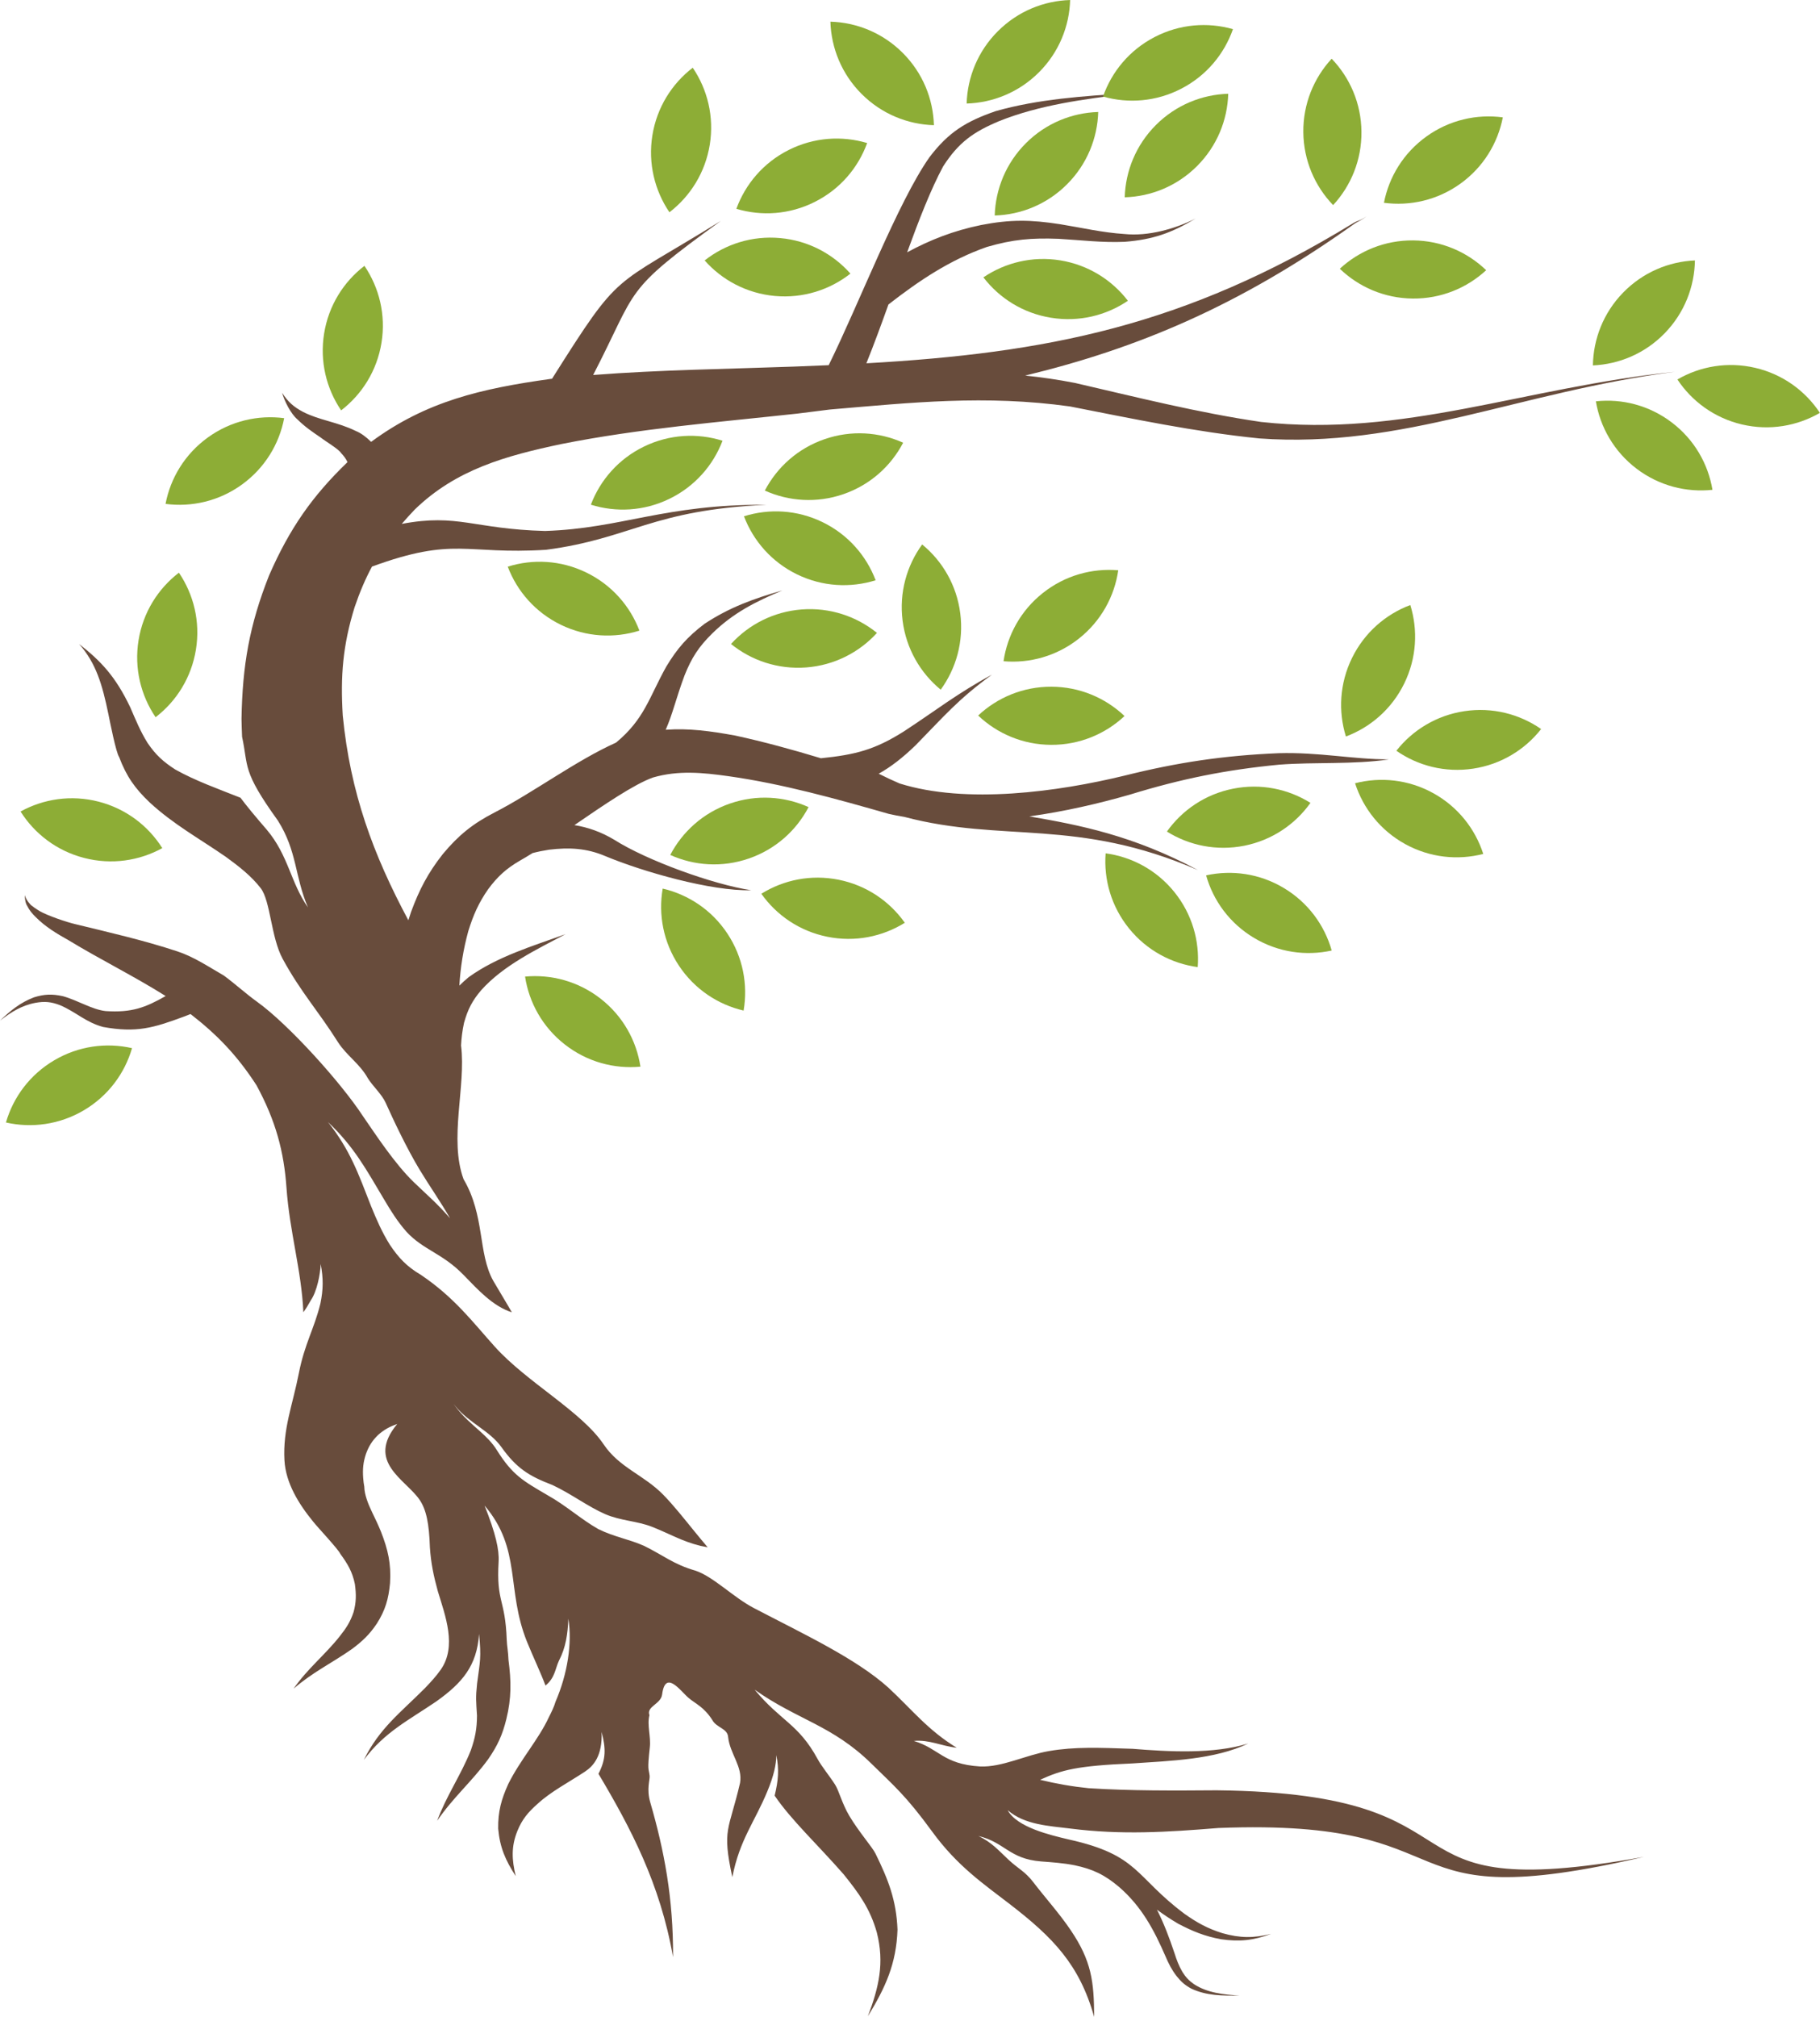 <?xml version="1.0" encoding="UTF-8" standalone="no"?><svg xmlns="http://www.w3.org/2000/svg" xmlns:xlink="http://www.w3.org/1999/xlink" fill="#000000" height="307.2" preserveAspectRatio="xMidYMid meet" version="1" viewBox="0.0 0.0 277.3 307.2" width="277.3" zoomAndPan="magnify"><defs><clipPath id="a"><path d="M 0 13 L 256 13 L 256 307.23 L 0 307.23 Z M 0 13"/></clipPath><clipPath id="b"><path d="M 255 55 L 277.289 55 L 277.289 66 L 255 66 Z M 255 55"/></clipPath></defs><g><g clip-path="url(#a)" id="change1_1"><path d="M 211.629 115.68 C 206.102 116.488 200.453 116.059 194.906 116.48 C 186.762 117.266 179.984 118.637 172.168 121.039 C 167.379 122.418 162.148 123.625 156.828 124.359 C 164.535 125.688 172.648 127.266 182.527 132.543 C 164.008 124.52 152.891 128.426 137.789 124.438 C 136.988 124.309 136.195 124.156 135.41 123.977 C 127.418 121.688 119.223 119.398 110.977 118.234 C 107.027 117.684 103.379 117.316 99.496 118.434 C 96.605 119.465 91.996 122.621 87.52 125.688 C 89.609 126.035 91.566 126.711 93.59 127.922 C 98.535 131.066 108.645 134.734 114.453 135.609 C 108.352 135.777 97.926 132.789 92.227 130.41 C 89.359 129.191 86.719 129.07 83.656 129.434 C 82.785 129.57 81.949 129.738 81.145 129.949 C 80.449 130.383 79.789 130.777 79.176 131.125 C 77.117 132.324 75.805 133.527 74.387 135.438 C 72.926 137.531 72.109 139.395 71.355 141.824 C 70.566 144.699 70.152 147.414 69.988 150.141 C 70.414 149.715 70.879 149.289 71.406 148.855 C 75.754 145.711 81.172 144.113 86.176 142.297 C 81.738 144.648 76.695 147.055 73.309 150.844 C 71.941 152.453 71.27 153.77 70.703 155.801 C 70.441 156.992 70.305 158.125 70.246 159.258 L 70.254 159.312 C 71.016 165.48 68.379 173.527 70.633 179.633 C 73.902 185.184 72.801 190.898 75.152 195.102 C 75.52 195.758 77.641 199.254 77.984 199.906 C 75.027 198.938 72.805 196.441 70.598 194.18 C 67.395 190.898 64.5 190.414 61.941 187.645 C 60.566 186.086 59.566 184.484 58.516 182.703 C 55.766 178.098 53.961 174.691 49.965 170.918 C 53.34 175.164 54.594 178.766 56.523 183.699 C 57.379 185.801 58.18 187.66 59.387 189.594 C 60.746 191.633 61.988 192.934 64.113 194.188 C 69.254 197.66 71.977 201.344 75.375 205.121 C 80.281 210.578 88.578 214.977 91.969 220.016 C 94.367 223.586 98.086 224.66 101.055 227.695 C 102.605 229.281 104.121 231.195 105.836 233.305 C 106.469 234.078 107.125 234.879 107.824 235.699 C 107.465 235.621 107.102 235.547 106.738 235.48 C 103.895 234.793 101.965 233.602 99.301 232.562 C 97.051 231.684 94.59 231.668 92.227 230.656 C 89.555 229.492 87.043 227.555 84.16 226.207 C 80.574 224.84 78.684 223.645 76.383 220.418 C 74.605 217.941 71.555 216.82 69.414 214.242 C 69.312 214.121 69.211 213.996 69.117 213.867 C 69.199 213.988 69.285 214.105 69.371 214.223 C 70.551 215.805 71.898 216.918 73.121 218.012 C 71.758 216.953 70.223 215.82 68.938 213.992 C 70.223 215.82 71.758 216.953 73.121 218.012 C 74.098 218.891 74.996 219.762 75.676 220.859 C 78.102 224.734 79.707 225.582 83.41 227.754 C 86.281 229.355 88.453 231.387 91.16 232.926 C 93.695 234.164 95.773 234.434 98.129 235.477 C 101.023 236.895 102.637 238.305 105.93 239.246 C 108.691 240.156 111.699 243.301 114.859 244.953 C 122.371 248.883 130.383 252.609 135.352 257.074 C 139.098 260.57 141.363 263.535 145.766 266.234 C 143.34 265.957 141.613 264.977 139.227 265.195 C 143.086 266.344 143.672 268.738 149.309 269.082 C 152.664 269.242 156.293 267.336 159.852 266.734 C 163.789 266.066 167.395 266.219 172.566 266.395 C 178.039 266.84 184.934 267.227 190.188 265.582 C 185.09 268.051 178.184 268.227 172.566 268.621 C 164.035 268.984 161.781 269.609 158.469 271.117 C 160.93 271.719 163.41 272.148 165.863 272.395 C 172.273 272.809 178.953 272.762 185.379 272.715 C 228.957 273.207 208.234 290.48 250.473 282.855 C 209.816 292.297 225.23 276.914 185.656 278.457 C 177.82 279.086 170.914 279.543 163.047 278.539 C 159.934 278.141 156.117 278.008 153.531 275.742 C 154.941 278.359 160.027 279.535 162.797 280.195 C 173.586 282.578 172.848 285.828 180.461 291.523 C 182.371 292.875 183.984 293.77 186.23 294.473 C 188.926 295.234 190.957 295.258 193.684 294.582 C 190.973 295.594 188.867 295.812 186.012 295.402 C 183.539 294.941 181.723 294.199 179.512 293.039 C 178.277 292.32 177.23 291.598 176.273 290.898 C 177.32 292.953 178.141 295.117 178.945 297.516 C 179.273 298.551 179.602 299.43 180.148 300.371 C 180.664 301.184 181.121 301.688 181.91 302.242 C 183.969 303.594 186.414 303.816 188.816 303.984 C 186.293 304.016 183.832 304.02 181.508 302.926 C 180.535 302.395 179.941 301.867 179.254 301 C 178.512 300.031 178.062 299.141 177.586 298.023 C 175.797 293.91 173.945 290.445 170.531 287.461 C 168.316 285.586 166.527 284.723 163.703 284.129 C 161.957 283.789 160.312 283.68 158.617 283.551 C 153.746 283.168 153.098 280.621 149.062 279.676 C 151.102 280.621 152.195 281.93 153.688 283.316 C 155.18 284.703 156.16 285.051 157.441 286.719 C 159.277 289.117 161.418 291.473 163.141 294.031 C 166.301 298.703 166.691 301.848 166.707 307.23 C 164.461 299.23 160.395 295.098 153.875 290.07 C 149.84 286.957 145.879 284.289 142.016 278.992 C 138.012 273.5 136.191 272.02 132.762 268.648 C 126.789 262.785 121.465 261.984 114.973 257.383 C 118.988 262.227 121.637 262.566 124.559 267.926 C 125.219 269.137 126.344 270.461 127.23 271.844 C 127.82 272.754 128.289 274.73 129.398 276.598 C 130.84 279.027 132.934 281.402 133.395 282.363 C 135.348 286.344 136.566 289.438 136.746 293.934 C 136.57 299.145 134.914 302.746 132.23 307.141 C 133.91 302.719 134.781 299.012 133.59 294.352 C 132.562 290.727 130.871 288.414 128.547 285.523 C 124.555 280.957 120.555 277.254 118.027 273.531 C 118.59 271.223 118.727 269.555 118.281 267.352 C 118.277 268.809 117.887 270.52 116.93 272.836 C 114.98 277.57 112.711 280.191 111.578 285.945 C 109.984 278.523 111.035 278.969 112.754 271.602 C 113.195 269.137 111.215 267.148 110.945 264.641 C 110.875 263.273 109.168 263.207 108.531 262.012 C 107.246 260 105.98 259.551 104.906 258.637 C 103.688 257.602 101.383 254.258 100.883 258.113 C 100.688 259.621 98.457 259.91 98.949 261.277 C 98.562 262.773 99.188 264.5 99.008 266.164 C 98.602 269.836 98.844 269.305 98.977 270.504 C 99.047 271.121 98.477 272.488 99.074 274.547 C 101.191 281.832 102.602 289.172 102.547 298.133 C 100.594 286.934 96.039 278.355 91.184 270.203 C 92.355 267.938 92.316 266.352 91.664 263.824 C 91.805 267.48 90.418 269.012 89.137 269.863 C 86.668 271.496 83.93 272.906 81.891 274.793 C 80.469 276.051 79.547 277.133 78.828 278.914 C 77.867 281.301 77.984 283.316 78.578 285.785 C 77.02 283.387 76.16 281.434 75.906 278.562 C 75.863 275.961 76.379 274.094 77.445 271.746 C 79.297 268.027 82.051 264.984 83.613 261.609 C 84.02 260.805 84.398 260.055 84.641 259.227 C 86.484 254.965 87.195 250.281 86.598 246.574 C 86.496 248.883 86.234 250.914 85.156 252.988 C 84.582 254.219 84.555 255.602 83.109 256.758 C 82.43 254.906 81.129 252.164 80.285 250.066 C 77.086 242.094 79.508 236.004 73.832 229.344 C 75.527 233.621 76.078 236.074 75.969 237.895 C 75.605 244.141 76.98 243.484 77.207 249.789 C 77.234 250.652 77.434 251.641 77.473 252.848 C 77.895 256.09 77.938 258.668 77.152 261.855 C 76.562 264.277 75.789 265.945 74.375 267.988 C 71.895 271.383 69.027 273.805 66.609 277.359 C 67.984 273.598 70.258 270.352 71.738 266.617 C 72.398 264.742 72.664 263.332 72.676 261.34 C 72.547 259.148 72.453 258.691 72.691 256.441 C 73.141 253.043 73.348 252.508 72.992 248.898 C 72.66 253.773 70.43 256.352 66.496 259.164 C 62.262 262.051 58.582 263.836 55.441 268.078 C 57.82 263.23 61.078 260.848 64.758 257.141 C 65.672 256.191 66.461 255.324 67.145 254.352 C 69.652 250.785 67.836 246.117 66.703 242.371 C 66.066 240.066 65.66 238.102 65.5 235.707 C 65.379 232.055 64.953 229.984 63.941 228.48 C 61.844 225.371 55.688 222.734 60.52 216.918 C 59.355 217.324 58.523 217.777 57.594 218.598 C 56.703 219.477 56.203 220.27 55.77 221.441 C 55.332 222.742 55.238 223.781 55.336 225.148 C 55.371 225.617 55.426 226.051 55.504 226.469 C 55.52 227.672 56.105 229.152 56.727 230.426 C 57.184 231.359 57.633 232.312 58.039 233.301 C 59.117 236.062 59.609 238.176 59.426 241.16 C 59.203 243.559 58.711 245.289 57.41 247.328 C 56.301 248.988 55.219 250.004 53.637 251.188 C 50.551 253.352 47.656 254.707 44.738 257.234 C 46.816 254.211 49.562 252.051 51.77 249.246 C 52.73 248.047 53.367 247.066 53.863 245.598 C 54.289 244.062 54.285 242.871 54.07 241.301 C 53.691 239.434 52.965 238.219 51.855 236.703 C 51.535 235.98 48.426 232.695 47.707 231.781 C 45.508 229.094 43.531 225.902 43.34 222.445 C 43.078 217.684 44.57 214.078 45.523 209.23 C 46.414 204.672 47.844 202.512 48.82 198.559 C 49.266 196.363 49.273 194.742 48.859 192.539 C 48.812 194.105 48.273 196.746 47.371 198.051 C 47.004 198.727 46.629 199.328 46.223 199.898 C 45.93 193.477 44.129 187.676 43.648 180.918 C 43.262 175.426 42.023 170.746 39.086 165.328 C 36.09 160.695 32.988 157.535 29.031 154.469 C 28.676 154.598 28.332 154.734 28.004 154.867 C 23.34 156.594 20.789 157.355 15.711 156.438 C 13.039 155.715 11.613 154.172 9.152 153.121 C 7.805 152.605 6.824 152.504 5.398 152.762 C 3.281 153.16 1.688 154.18 0 155.473 C 1.609 153.934 3.07 152.734 5.168 151.926 C 6.773 151.43 7.934 151.391 9.57 151.746 C 11.805 152.355 14.02 153.789 16.086 154.016 C 20.078 154.285 22.152 153.48 25.242 151.727 C 20.348 148.656 15.348 146.203 10.457 143.234 C 8.633 142.211 6.91 141.184 5.43 139.688 C 4.887 139.152 4.469 138.66 4.133 137.969 C 3.883 137.633 3.758 136.781 3.785 136.355 C 3.941 136.906 4.168 137.258 4.547 137.68 C 4.699 137.941 5.789 138.645 6.082 138.809 C 7.266 139.484 10.145 140.469 11.465 140.773 C 16.695 142.047 21.926 143.238 27.035 144.926 C 29.559 145.758 31.793 147.277 34.094 148.598 C 35.859 149.895 37.434 151.352 39.176 152.605 C 43.922 156.012 51.906 164.84 55.293 170.012 C 57.203 172.773 60.113 177.246 63.051 180.082 C 65.156 182.117 66.516 183.219 68.574 185.586 C 67.066 182.949 65.469 180.719 63.945 178.195 C 61.977 174.941 59.926 170.586 58.754 167.973 C 58.168 166.676 56.742 165.395 56.043 164.246 C 54.832 162.059 52.824 160.801 51.523 158.797 C 48.426 153.887 45.859 151.188 43.07 146.066 C 41.281 142.777 41.219 137.215 39.711 135.281 C 38.289 133.449 36.473 132.023 34.395 130.512 C 30.383 127.738 26.43 125.582 22.809 122.238 C 20.547 120.086 19.262 118.254 18.156 115.332 C 17.66 114.59 16.762 109.98 16.523 108.82 C 15.582 104.242 14.629 101.023 12.055 98.102 C 15.406 100.723 17.59 103.035 19.832 107.715 C 20.664 109.625 21.379 111.406 22.492 113.184 C 23.734 115.004 24.855 116.023 26.703 117.219 C 29.738 118.926 33.285 120.188 36.641 121.52 C 37.578 122.77 38.84 124.305 40.648 126.391 C 43.98 130.355 44.242 134.398 46.918 138.223 C 44.883 133.461 45.293 129.691 42.344 125.008 C 36.836 117.367 37.883 116.855 36.883 112.234 C 36.84 111.332 36.816 110.418 36.797 109.488 C 36.938 101.367 37.996 95.227 41 87.648 C 44.129 80.492 47.59 75.555 52.945 70.395 C 52.723 69.902 52.414 69.488 51.965 69.012 C 51.672 68.453 49.43 67.117 48.867 66.652 C 47.555 65.766 46.449 65.008 45.312 63.883 C 44.305 63.031 43.332 61.098 42.984 59.836 C 43.867 61.211 44.727 61.973 46.16 62.738 C 47.449 63.391 48.633 63.738 50.008 64.141 C 51.512 64.582 52.809 64.965 54.23 65.66 C 55.008 65.973 55.832 66.594 56.547 67.309 C 64.941 61.109 73.371 59.191 83.863 57.723 L 84.109 57.695 C 94.734 40.879 92.988 44.098 109.828 33.652 C 94.75 44.555 97.301 43.723 90.375 57.121 C 100.539 56.336 110.734 56.215 120.934 55.844 C 122.738 55.777 124.512 55.707 126.262 55.629 C 130.906 46.203 136.828 30.746 141.617 23.949 C 144.527 20.121 147.188 18.492 151.703 16.93 C 158.184 15.09 165.078 14.637 171.773 14.207 C 171.785 14.203 171.914 14.188 171.918 14.188 C 172.066 14.18 172.73 14.004 172.93 13.961 C 172.602 14.059 172.27 14.164 171.941 14.262 C 171.922 14.266 171.781 14.289 171.781 14.293 C 165.191 15.098 158.457 15.965 152.254 18.441 C 148.277 20.109 146.043 21.703 143.699 25.348 C 141.848 28.777 140.039 33.422 138.215 38.434 C 141.695 36.555 145.215 35.156 149.484 34.277 C 153.965 33.41 157.055 33.461 161.523 34.156 C 164.852 34.691 167.953 35.434 171.34 35.648 C 174.91 36.02 179.031 34.883 182.188 33.277 C 178.465 35.508 175.672 36.492 171.352 36.836 C 167.891 36.98 164.73 36.578 161.305 36.379 C 157.176 36.223 154.355 36.457 150.355 37.621 C 144.723 39.594 140.059 42.734 135.367 46.379 C 134.266 49.453 133.148 52.5 132.004 55.34 C 159.43 53.781 180.488 49.691 206.074 34.059 C 206.93 33.516 207.199 33.691 208.207 32.938 C 207.359 33.633 206.953 33.656 206.184 34.215 C 188.852 46.547 173.371 53.066 156.199 57.211 C 158.676 57.465 161.195 57.828 163.777 58.332 C 173.227 60.512 182.547 62.875 192.152 64.277 C 213.914 66.656 231.977 59.078 255.16 56.637 C 231.539 59.68 213.68 68.371 191.867 66.785 C 182.074 65.789 172.664 63.805 163.023 61.914 C 150.105 60.113 138.871 61.328 126.438 62.383 C 124.812 62.594 123.164 62.801 121.488 63.004 C 109.473 64.312 97.383 65.281 85.512 67.645 C 77.125 69.418 69.477 71.504 63.184 77.629 C 62.48 78.367 61.824 79.086 61.211 79.805 C 69.781 78.188 72.16 80.594 83.043 80.883 C 94.715 80.508 101.301 76.781 116.785 76.898 C 99.258 77.684 96.227 82.031 83.199 83.75 C 70.801 84.52 69.352 81.684 56.68 86.305 C 55.672 88.172 54.812 90.191 54.023 92.512 C 52.234 98.316 51.855 102.953 52.223 108.996 C 53.375 120.77 56.852 130.16 62.219 140.184 C 62.348 139.773 62.48 139.359 62.621 138.941 C 63.879 135.523 65.199 132.984 67.461 130.109 C 69.84 127.25 72.027 125.473 75.34 123.773 C 81.266 120.727 87.766 115.855 93.863 113.121 C 98.211 109.512 98.871 106.285 101.52 101.535 C 103.219 98.73 104.715 97.027 107.336 95.031 C 111.16 92.508 114.82 91.199 119.203 89.938 C 115.141 91.637 111.719 93.367 108.543 96.469 C 106.453 98.523 105.387 100.176 104.301 102.879 C 103.02 106.305 102.496 108.758 101.426 111.164 C 104.957 110.906 108.246 111.363 112.02 112.047 C 116.398 113 120.758 114.195 125.078 115.504 C 130.312 114.969 133.273 114.23 137.746 111.395 C 142.527 108.27 145.91 105.59 151.141 102.77 C 145.98 106.512 143.777 109.172 139.504 113.527 C 137.516 115.445 135.758 116.809 133.883 117.859 C 134.953 118.402 136.012 118.895 137.059 119.344 C 147.215 122.543 161.254 120.602 171.332 118.152 C 179.434 116.129 186.453 115.086 194.801 114.734 C 201.02 114.559 205.984 115.66 211.629 115.68" fill="#684c3c"/></g><g id="change2_1"><path d="M 187.137 14.285 C 187.02 18.285 185.434 22.25 182.383 25.301 C 179.328 28.355 175.367 29.938 171.367 30.055 C 171.484 26.059 173.07 22.094 176.121 19.039 C 179.176 15.988 183.137 14.402 187.137 14.285" fill="#8dad36" fill-rule="evenodd"/></g><g id="change2_2"><path d="M 204.137 40.938 C 207.02 43.711 210.926 45.434 215.242 45.477 C 219.559 45.52 223.496 43.875 226.438 41.16 C 223.551 38.387 219.645 36.664 215.332 36.621 C 211.016 36.578 207.074 38.223 204.137 40.938" fill="#8dad36" fill-rule="evenodd"/></g><g id="change2_3"><path d="M 202.895 8.945 C 205.672 11.832 207.391 15.738 207.434 20.055 C 207.477 24.367 205.836 28.309 203.117 31.246 C 200.344 28.363 198.621 24.457 198.578 20.141 C 198.535 15.824 200.18 11.887 202.895 8.945" fill="#8dad36" fill-rule="evenodd"/></g><g id="change2_4"><path d="M 228.973 17.879 C 225.008 17.348 220.84 18.27 217.336 20.789 C 213.828 23.309 211.625 26.965 210.863 30.891 C 214.828 31.422 218.996 30.5 222.504 27.984 C 226.008 25.465 228.211 21.809 228.973 17.879" fill="#8dad36" fill-rule="evenodd"/></g><g id="change2_5"><path d="M 126.523 3.301 C 126.645 7.301 128.227 11.266 131.281 14.316 C 134.332 17.367 138.297 18.953 142.293 19.07 C 142.18 15.07 140.594 11.105 137.539 8.055 C 134.488 5.004 130.523 3.418 126.523 3.301" fill="#8dad36" fill-rule="evenodd"/></g><g id="change2_6"><path d="M 163.047 0.004 C 162.934 4 161.348 7.965 158.297 11.016 C 155.242 14.07 151.277 15.652 147.281 15.773 C 147.398 11.773 148.98 7.809 152.035 4.758 C 155.086 1.703 159.051 0.121 163.047 0.004" fill="#8dad36" fill-rule="evenodd"/></g><g id="change2_7"><path d="M 187.855 4.441 C 186.535 8.219 183.828 11.52 179.992 13.504 C 176.164 15.492 171.906 15.805 168.059 14.707 C 169.379 10.934 172.086 7.629 175.918 5.645 C 179.75 3.656 184.008 3.344 187.855 4.441" fill="#8dad36" fill-rule="evenodd"/></g><g id="change2_8"><path d="M 167.328 17.059 C 167.211 21.059 165.625 25.023 162.574 28.074 C 159.523 31.129 155.559 32.711 151.559 32.828 C 151.676 28.828 153.258 24.863 156.312 21.812 C 159.363 18.762 163.328 17.18 167.328 17.059" fill="#8dad36" fill-rule="evenodd"/></g><g id="change2_9"><path d="M 206.461 119.312 C 207.688 123.121 210.309 126.488 214.09 128.574 C 217.867 130.656 222.117 131.078 225.992 130.078 C 224.766 126.27 222.145 122.902 218.363 120.816 C 214.586 118.734 210.336 118.316 206.461 119.312" fill="#8dad36" fill-rule="evenodd"/></g><g id="change2_10"><path d="M 205.066 112.191 C 203.883 108.367 204.098 104.105 205.996 100.23 C 207.895 96.355 211.133 93.57 214.879 92.164 C 216.062 95.984 215.848 100.25 213.949 104.125 C 212.051 108 208.812 110.785 205.066 112.191" fill="#8dad36" fill-rule="evenodd"/></g><g id="change2_11"><path d="M 212.754 114.363 C 215.227 111.219 218.855 108.973 223.125 108.332 C 227.391 107.691 231.52 108.773 234.809 111.055 C 232.34 114.199 228.707 116.449 224.438 117.09 C 220.172 117.73 216.039 116.648 212.754 114.363" fill="#8dad36" fill-rule="evenodd"/></g><g clip-path="url(#b)" id="change2_38"><path d="M 255.574 57.805 C 257.781 61.137 261.215 63.672 265.418 64.66 C 269.621 65.645 273.824 64.898 277.285 62.891 C 275.078 59.555 271.641 57.02 267.441 56.035 C 263.238 55.051 259.035 55.793 255.574 57.805" fill="#8dad36" fill-rule="evenodd"/></g><g id="change2_12"><path d="M 260.914 74.613 C 260.258 70.668 258.148 66.953 254.711 64.348 C 251.273 61.734 247.129 60.703 243.152 61.133 C 243.812 65.078 245.918 68.789 249.359 71.402 C 252.797 74.008 256.938 75.039 260.914 74.613" fill="#8dad36" fill-rule="evenodd"/></g><g id="change2_13"><path d="M 242.699 55.664 C 242.758 51.664 244.285 47.676 247.293 44.582 C 250.305 41.488 254.242 39.848 258.242 39.672 C 258.18 43.672 256.652 47.66 253.645 50.754 C 250.637 53.852 246.691 55.488 242.699 55.664" fill="#8dad36" fill-rule="evenodd"/></g><g id="change2_14"><path d="M 143.328 105.059 C 140.238 102.52 138.074 98.84 137.523 94.559 C 136.977 90.277 138.148 86.172 140.504 82.938 C 143.598 85.477 145.766 89.156 146.309 93.438 C 146.855 97.719 145.684 101.82 143.328 105.059" fill="#8dad36" fill-rule="evenodd"/></g><g id="change2_15"><path d="M 149.035 108.996 C 151.934 111.75 155.852 113.449 160.168 113.461 C 164.484 113.477 168.414 111.809 171.336 109.074 C 168.434 106.32 164.516 104.621 160.199 104.605 C 155.883 104.59 151.953 106.262 149.035 108.996" fill="#8dad36" fill-rule="evenodd"/></g><g id="change2_16"><path d="M 152.902 100.727 C 153.48 96.77 155.508 93.012 158.891 90.332 C 162.273 87.648 166.391 86.531 170.379 86.871 C 169.805 90.832 167.773 94.59 164.391 97.27 C 161.008 99.949 156.891 101.07 152.902 100.727" fill="#8dad36" fill-rule="evenodd"/></g><g id="change2_17"><path d="M 105.547 10.316 C 102.375 12.754 100.086 16.359 99.398 20.621 C 98.715 24.883 99.75 29.023 101.996 32.336 C 105.172 29.895 107.457 26.289 108.145 22.031 C 108.828 17.77 107.793 13.629 105.547 10.316" fill="#8dad36" fill-rule="evenodd"/></g><g id="change2_18"><path d="M 107.363 39.672 C 110.512 37.199 114.566 35.875 118.867 36.266 C 123.168 36.652 126.922 38.684 129.574 41.68 C 126.43 44.148 122.371 45.473 118.07 45.086 C 113.773 44.695 110.016 42.668 107.363 39.672" fill="#8dad36" fill-rule="evenodd"/></g><g id="change2_19"><path d="M 112.195 31.809 C 113.566 28.051 116.316 24.781 120.172 22.844 C 124.027 20.906 128.289 20.645 132.121 21.789 C 130.754 25.551 128.008 28.816 124.148 30.754 C 120.293 32.695 116.031 32.953 112.195 31.809" fill="#8dad36" fill-rule="evenodd"/></g><g id="change2_20"><path d="M 168.457 129.988 C 168.152 133.977 169.316 138.086 172.031 141.441 C 174.746 144.793 178.523 146.781 182.488 147.32 C 182.789 143.332 181.629 139.223 178.914 135.867 C 176.199 132.512 172.422 130.52 168.457 129.988" fill="#8dad36" fill-rule="evenodd"/></g><g id="change2_21"><path d="M 177.793 126.672 C 181.188 128.789 185.363 129.672 189.598 128.828 C 193.828 127.98 197.348 125.562 199.664 122.301 C 196.27 120.18 192.094 119.297 187.859 120.145 C 183.629 120.988 180.113 123.406 177.793 126.672" fill="#8dad36" fill-rule="evenodd"/></g><g id="change2_22"><path d="M 183.766 133.344 C 184.852 137.195 187.355 140.652 191.062 142.867 C 194.766 145.086 198.996 145.652 202.902 144.793 C 201.812 140.941 199.309 137.484 195.605 135.27 C 191.902 133.051 187.672 132.484 183.766 133.344" fill="#8dad36" fill-rule="evenodd"/></g><g id="change2_23"><path d="M 77.363 86.32 C 81.18 85.121 85.445 85.324 89.328 87.211 C 93.211 89.098 96.004 92.324 97.422 96.062 C 93.605 97.262 89.34 97.059 85.457 95.176 C 81.574 93.289 78.781 90.062 77.363 86.32" fill="#8dad36" fill-rule="evenodd"/></g><g id="change2_24"><path d="M 90.027 76.879 C 93.844 78.074 98.109 77.875 101.988 75.988 C 105.871 74.102 108.668 70.875 110.086 67.137 C 106.27 65.938 102.004 66.137 98.121 68.023 C 94.238 69.906 91.445 73.137 90.027 76.879" fill="#8dad36" fill-rule="evenodd"/></g><g id="change2_25"><path d="M 113.355 78.645 C 117.176 77.449 121.438 77.648 125.32 79.535 C 129.203 81.422 131.996 84.648 133.414 88.391 C 129.598 89.586 125.336 89.387 121.449 87.5 C 117.566 85.613 114.777 82.387 113.355 78.645" fill="#8dad36" fill-rule="evenodd"/></g><g id="change2_26"><path d="M 116.531 74.73 C 118.387 71.184 121.543 68.312 125.621 66.902 C 129.699 65.488 133.957 65.797 137.605 67.438 C 135.754 70.984 132.598 73.859 128.52 75.27 C 124.438 76.684 120.18 76.371 116.531 74.73" fill="#8dad36" fill-rule="evenodd"/></g><g id="change2_27"><path d="M 27.258 87.238 C 24.086 89.672 21.797 93.277 21.109 97.539 C 20.422 101.801 21.461 105.941 23.707 109.254 C 26.883 106.816 29.164 103.211 29.852 98.949 C 30.543 94.688 29.504 90.547 27.258 87.238" fill="#8dad36" fill-rule="evenodd"/></g><g id="change2_28"><path d="M 3.133 123.617 C 6.637 121.688 10.859 121.039 15.035 122.117 C 19.219 123.199 22.594 125.809 24.727 129.195 C 21.219 131.125 17 131.773 12.824 130.691 C 8.645 129.613 5.266 127.004 3.133 123.617" fill="#8dad36" fill-rule="evenodd"/></g><g id="change2_29"><path d="M 102.121 130.234 C 103.977 126.691 107.133 123.816 111.211 122.406 C 115.289 120.992 119.547 121.301 123.195 122.945 C 121.344 126.488 118.188 129.363 114.105 130.773 C 110.027 132.188 105.77 131.879 102.121 130.234" fill="#8dad36" fill-rule="evenodd"/></g><g id="change2_30"><path d="M 100.969 135.359 C 100.289 139.301 101.055 143.504 103.441 147.098 C 105.828 150.695 109.398 153.035 113.297 153.941 C 113.973 150 113.207 145.801 110.82 142.199 C 108.438 138.605 104.863 136.266 100.969 135.359" fill="#8dad36" fill-rule="evenodd"/></g><g id="change2_31"><path d="M 116 136.145 C 118.309 139.414 121.82 141.844 126.051 142.695 C 130.281 143.551 134.461 142.68 137.859 140.566 C 135.551 137.301 132.039 134.871 127.809 134.016 C 123.578 133.16 119.398 134.031 116 136.145" fill="#8dad36" fill-rule="evenodd"/></g><g id="change2_32"><path d="M 111.379 98.098 C 114.488 100.613 118.527 101.996 122.836 101.672 C 127.137 101.344 130.922 99.367 133.617 96.41 C 130.508 93.895 126.469 92.512 122.164 92.836 C 117.859 93.164 114.074 95.141 111.379 98.098" fill="#8dad36" fill-rule="evenodd"/></g><g id="change2_33"><path d="M 149.832 42.25 C 152.27 45.426 155.871 47.715 160.133 48.402 C 164.395 49.094 168.535 48.062 171.848 45.816 C 169.414 42.645 165.809 40.355 161.547 39.66 C 157.289 38.973 153.145 40.008 149.832 42.25" fill="#8dad36" fill-rule="evenodd"/></g><g id="change2_34"><path d="M 0.906 170.988 C 2.02 167.145 4.543 163.703 8.266 161.512 C 11.98 159.32 16.215 158.777 20.117 159.664 C 19.004 163.508 16.477 166.949 12.758 169.141 C 9.043 171.328 4.805 171.871 0.906 170.988" fill="#8dad36" fill-rule="evenodd"/></g><g id="change2_35"><path d="M 80 148.762 C 80.605 152.719 82.66 156.457 86.066 159.113 C 89.469 161.77 93.594 162.859 97.578 162.484 C 96.973 158.527 94.918 154.789 91.516 152.133 C 88.113 149.477 83.98 148.391 80 148.762" fill="#8dad36" fill-rule="evenodd"/></g><g id="change2_36"><path d="M 55.527 40.496 C 52.355 42.934 50.07 46.539 49.383 50.801 C 48.695 55.059 49.73 59.203 51.977 62.512 C 55.152 60.074 57.438 56.469 58.125 52.211 C 58.812 47.949 57.773 43.809 55.527 40.496" fill="#8dad36" fill-rule="evenodd"/></g><g id="change2_37"><path d="M 25.223 76.758 C 29.188 77.277 33.352 76.348 36.852 73.82 C 40.352 71.289 42.547 67.633 43.297 63.699 C 39.332 63.18 35.168 64.113 31.668 66.641 C 28.168 69.168 25.973 72.828 25.223 76.758" fill="#8dad36" fill-rule="evenodd"/></g></g></svg>
